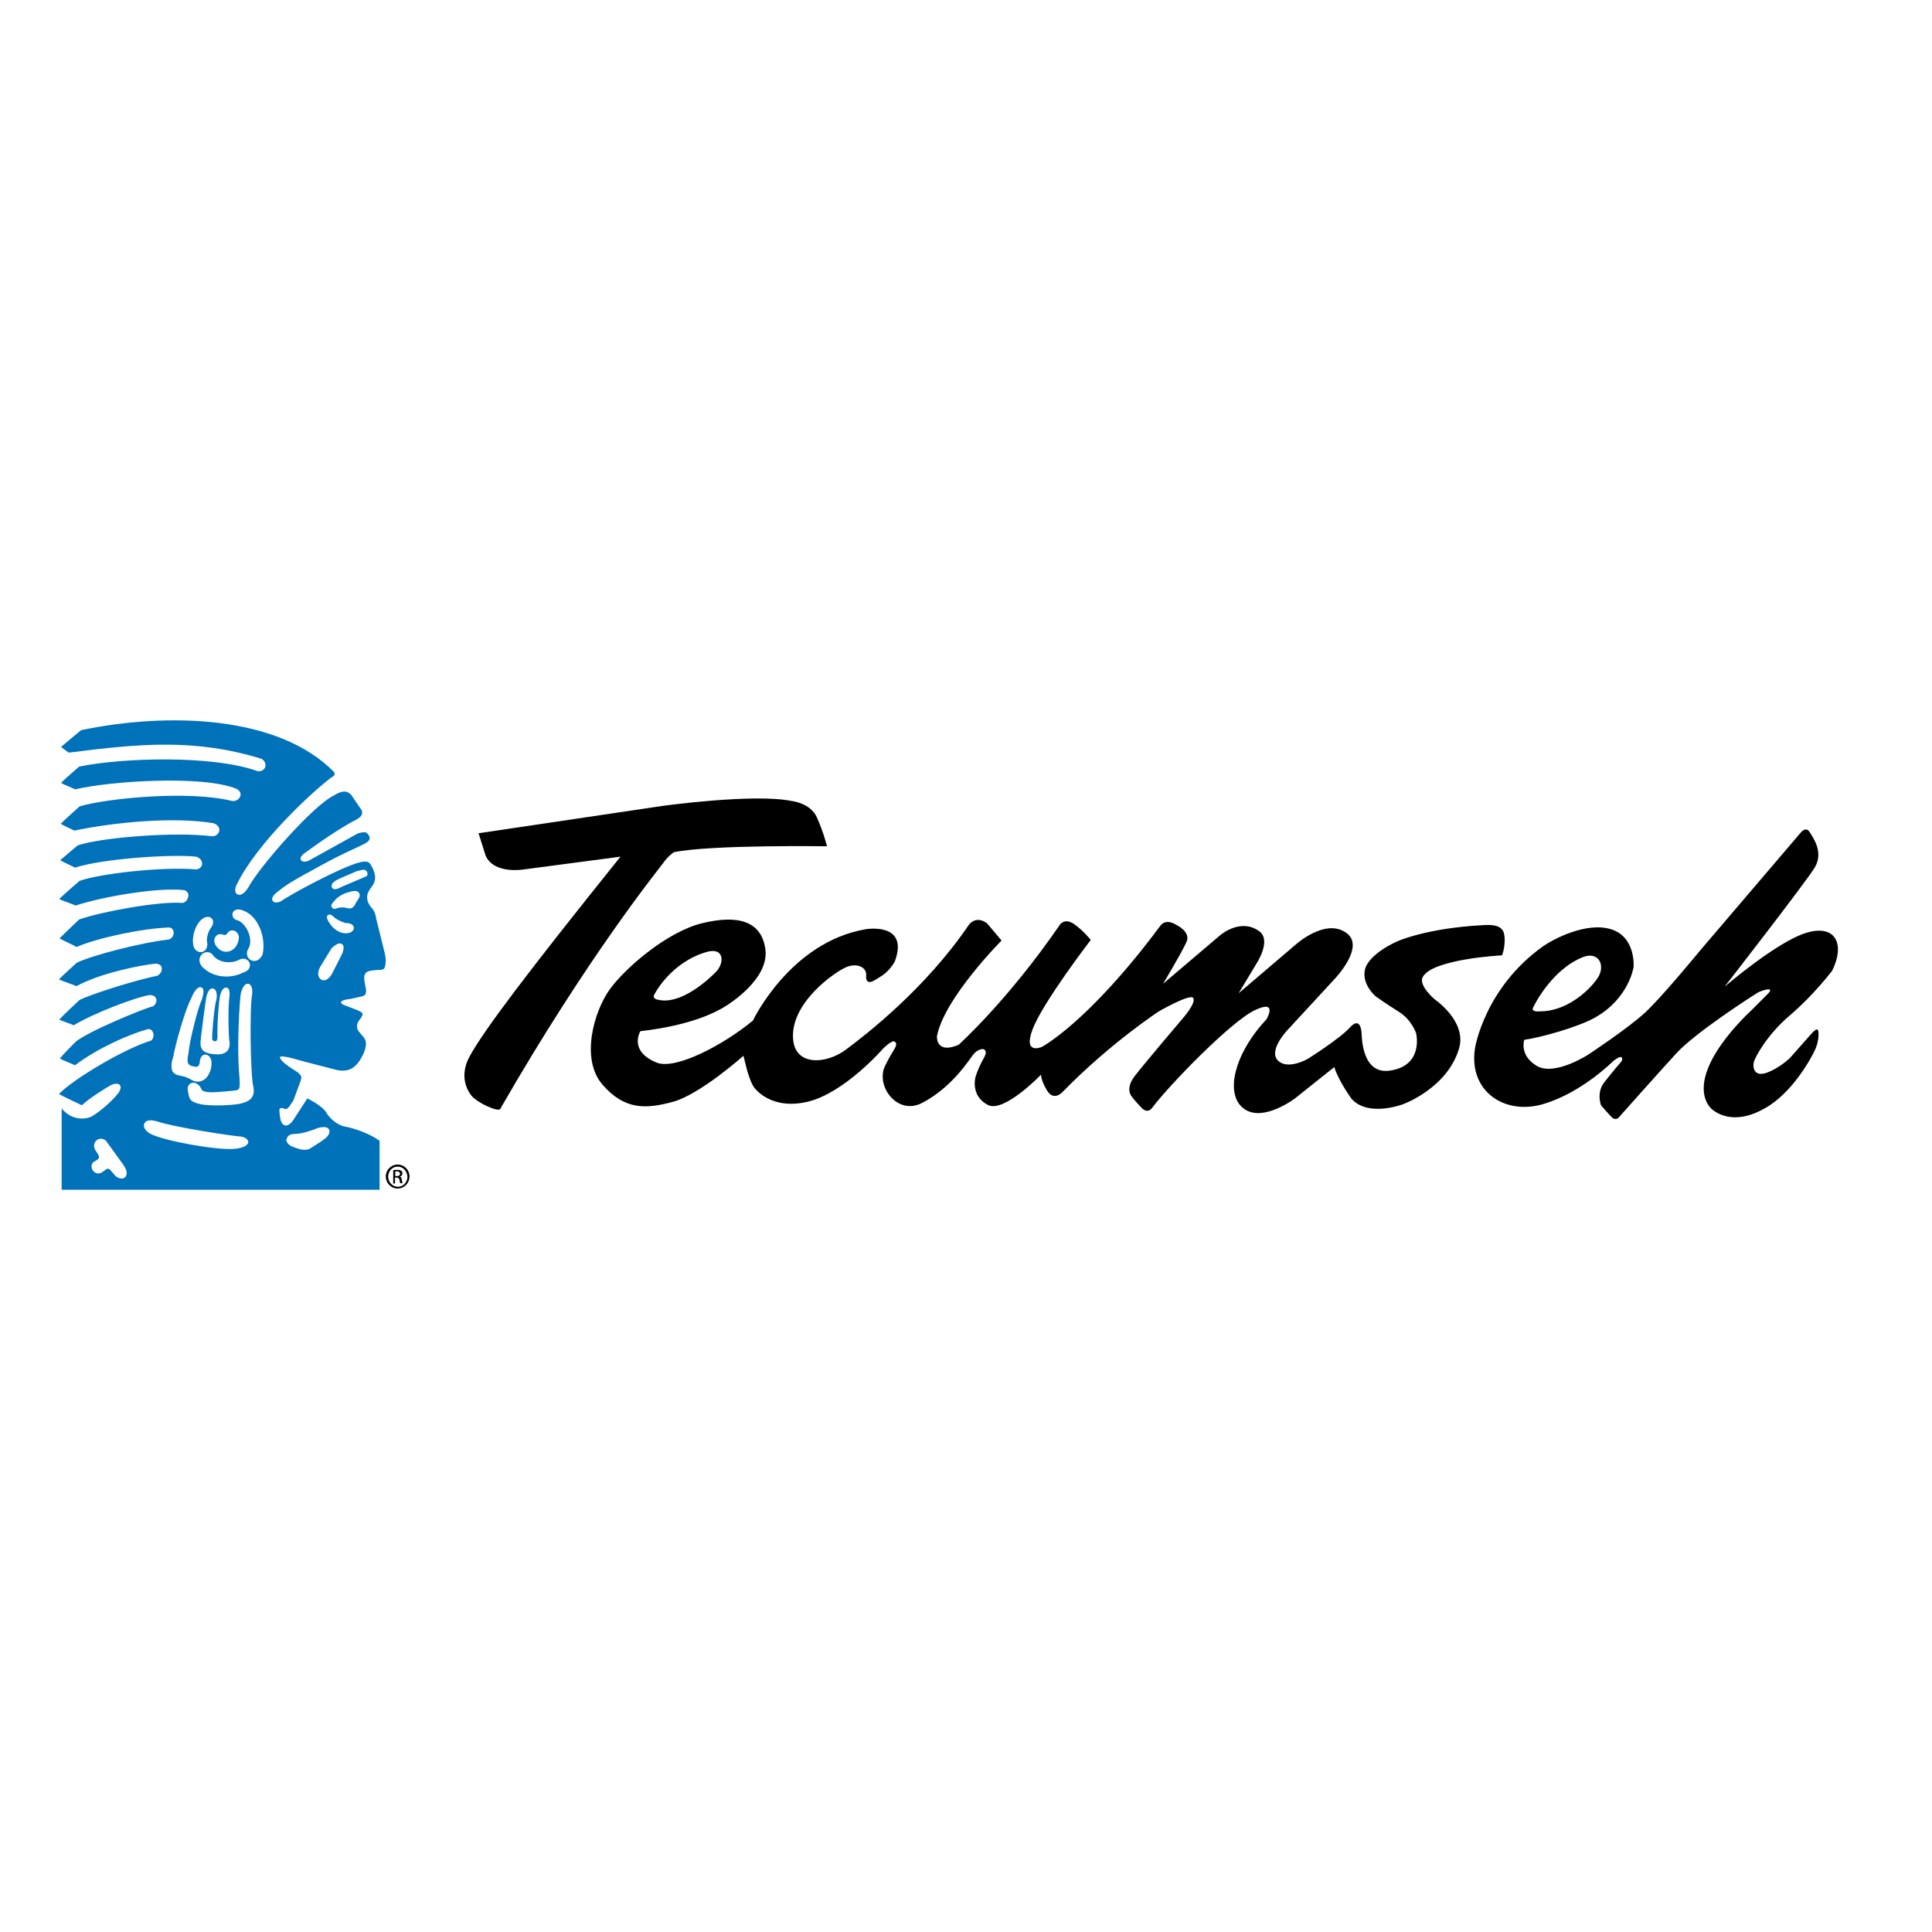 <?xml version="1.0" encoding="utf-8"?>
<!-- Generator: Adobe Illustrator 25.4.1, SVG Export Plug-In . SVG Version: 6.00 Build 0)  -->
<svg version="1.1" id="layer" xmlns="http://www.w3.org/2000/svg" xmlns:xlink="http://www.w3.org/1999/xlink" x="0px" y="0px"
	 viewBox="0 0 652 652" style="enable-background:new 0 0 652 652;" xml:space="preserve">
<style type="text/css">
	.st0{fill-rule:evenodd;clip-rule:evenodd;}
	.st1{fill:#0072BA;}
</style>
<g>
	<g>
		<path class="st0" d="M169,373.9c0,0,0.1,1.3-3.2,0c-4.2-1.6-6.3-3.7-6.3-3.7s-5.6-5.5-0.9-13.9c4.7-8.5,18.2-26.6,50.8-67.2
			l-32.5,4.3c0,0-10.1,1.8-13-4.6l-2.4-7.6l61.9-9.2c0,0,30.8-4.3,43.7-1.7c0,0,6.5,0.7,8.6,5.6c2.2,4.9,3.4,9.7,3.4,9.7
			s-39-0.6-51.7,2c0,0-2.1,1.4-3.7,3.8C222,293.7,198.4,322.8,169,373.9"/>
		<path class="st0" d="M250.9,356.3c0,0-14.6,13-23.7,15.5c-9.1,2.5-16.4,2.9-23.9-5.8s-2.8-24.7,2.4-32s19.4-19.5,31.1-22.4
			c11.7-2.9,20.2-1.1,21.5,8.8s-12.1,18.4-14,19.5s-9.9,6-28.2,8.1c0,0-4.1,6.7,5.5,10.6c6.5,2.6,22.9-6.2,32.5-14.2
			c0,0,12.5-26.4,38-30.8c0,0,14.8-2.6,9.9,10.8c0,0-1.4,2.8-4.1,4.7c-2.8,1.9-3.8,2.2-3.8,2.2s-2,0.8-1.8-2c0.3-2.8-2.9-4.4-6.5-3
			c-3.7,1.4-19.6,12.3-18.1,24.9c1,8.5,11.1,8,17.8,3c6.7-5,26.7-20.4,41.4-42c0,0,2.3-3.5,6.2-0.6l4.9,5.8c0,0-19.4,19.5-21.8,32.3
			c0,0-0.5,6.2,7.3,2.9c0,0,16.5-14.8,34.1-40.4c0,0,1.5-2.6,4.8-0.4c3.3,2.3,5.7,5.4,5.7,5.4s-16.2,21.1-19.6,30.1
			c-3.4,8.9,3.1,6,3.1,6s15.7-8.2,40-40.9c2-2.7,5.5-0.2,5.5-0.2s4.9,2.3,3.3,5.7c-1.7,3.8-7.9,14.1-7.9,14.1l18.7-15.9
			c0,0,7.1-6.7,13.8-1.8c4.1,3-0.8,10.6-0.8,10.6l-6.2,10.3l19-16.2c0,0,10.5-9.7,17.7-3.9c5.9,4.8-4.5,15.5-4.5,15.5l-15.7,17
			c0,0-7,7.3-2.9,10.6c3.5,2.8,9.8-0.9,9.8-0.9s10.8-6.8,14.1-10.5c3.3-3.6,3.9,0.3,4,1.9s0.2,14,9.6,12.6
			c11.5-1.7,8.8-12.6,8.8-12.6s-1.4-4.5-5.9-7.3s-7.8-5.2-7.8-5.2s-4.6-3.9-3.6-8.8c1.1-5.5,10.9-9.7,10.9-9.7s9.7-4.5,29.2-5.5
			c3.1-0.2,6,0.1,6.8,2.6c0.7,2.5,0,6.2-0.6,7.6c0,0-23.7,1.2-26.8,7.4c-1.4,2.8,4,7.4,4,7.4s11,7.4,8.3,16.6
			c-3.9,13.4-18.8,18.8-18.8,18.8s-11.8,4.6-17.5-1.8c0,0-4.5-6.2-5.8-10.7L437,370.7c0,0-10.3,7.8-16.7,3.8c-6.4-4-3-13.8-3-13.8
			s1.8-7.9,10.1-16.7c0,0,4.1-6.9-3.9-3.1c-8.1,3.8-29.2,25.6-34.7,33c0,0-1.5,2.2-3.6-0.1c-2.5-2.6-3.3-3.8-3.3-3.8s-2.3-2.5,1-6.8
			s16.4-19.7,16.4-19.7s4.4-5,3.4-6.7c-1-1.6-11.6,4.5-11.6,4.5s-16.4,10.7-32.5,27.2c0,0-2.7,3.1-5-0.1c0,0-2.1-3.1-2.3-5.7
			c0,0-12.5,13-17.9,10.2c-6-3.1-4.2-9.4-4.2-9.4s0.7-2.7,2.9-6.6c1-1.8,0.5-2.5-0.1-2.8c-0.6-0.2-2.1,0.1-3.4,1.6
			s-7,11.1-17.4,16.5c-8.2,4.3-15.5-5.3-12.7-12.1c0,0,1.3-2.8,3-5.5c1-1.6,1.3-2.5,0.4-3.1s-3.8,2.3-3.8,2.3s-13,15-25.5,18
			c-12.6,3-18-4.7-18-4.7s-1.1-1.1-2.5-6C251.4,358.4,250.9,356.3,250.9,356.3 M221,335.3c0,0,5.5-10.7,17.7-14.1
			c5.6-1.5,5.9,3.6,3,6.7c-2.6,2.7-11.9,11.3-19.6,9.5C222.1,337.4,219.7,337.1,221,335.3"/>
		<path class="st0" d="M517.5,339.8c0,0,5.9-12.5,16.7-16.8c5.4-2.1,7.7,2.9,5,7c-3.2,4.8-11,11.4-19.5,11.3
			C519.7,341.3,516.3,341.7,517.5,339.8 M497.8,353.6c0,0,3.2-20.2,23-34.3c3.3-2.3,14.5-8.3,22.9-5.7c8.4,2.6,7.6,12.7,7.6,12.7
			s-1.5,10.7-13.2,17.2c-5.7,3.2-18.8,6.8-23.7,7.4c0,0-1.8,5.2,4.2,8.8c6,3.6,17.4-3.8,17.4-3.8s13.5-8.9,19.3-14.3
			s18.5-20.9,18.5-20.9l33.8-39.6c0,0,1.8-2.4,3.1-0.3s4.8,6.9,1.7,12S582,333,582,333s18-15.5,27.9-18.3s12.7,4.3,8.4,12.9
			c0,0-6.2,8.2-14.2,15s-11.8,14.3-12.2,15.7c-0.4,1.4-0.3,5.2,4.1,3.8c4.4-1.5,8.1-5.1,8.1-5.1l6.8-7.7c0,0,2-2.4,2.5-1.8
			c0.5,0.5,0.5,3.5-0.7,6.4c-1.2,2.8-7.6,14.7-16.9,20c-9.3,5.4-15.1,2.6-17.5,0.9s-5.5-6.7-1.2-15.9c4.3-9.2,13.9-17.9,13.9-17.9
			l5.5-5.5c0,0,1.2-1.1,0.8-1.5s-2.9,0.3-4.3,1.1c-1.3,0.8-21,13.4-27.4,20.5c-6.5,7.1-19.2,21.4-19.2,21.4s-1.1,1.4-2.5,0
			c-1.3-1.3-3.6-4-3.6-4s-1.6-4.2,1-7.6s5.9-7.2,5.9-7.2s0.6-1,0-1.4c-0.6-0.5-2.8,1.3-2.8,1.3s-10.4,10.5-23.3,14.4
			C507.9,376.6,495.4,368.3,497.8,353.6"/>
		<path class="st1" d="M129.7,321.1l-2.8-11.3c-0.1-1.3-0.7-2.3-0.9-2.7c-1.5-1.7-2.1-2.8-2.1-4.3c0-1.4,0.6-2.3,1.8-3.9
			c0.5-0.7,0.9-1.8,0.9-2.7c0-2.2-1.6-4.6-1.7-4.7c-0.5-0.7-1.4-1-3.4-0.5c-6,1.4-23.6,10.9-26.6,13.1c-1.4,0.7-2.4,0.6-2.9-0.1
			c-0.3-0.5-0.4-1.6,2-3.3c2.8-2.3,6.1-4.1,9.3-5.9l0.8-0.4c3.4-1.9,8-4.5,12.7-6.7l2.8-1.3l2.9-1.4c0.8-0.4,1.8-0.9,2.1-1.6
			c0.2-0.3,0.2-0.7,0.1-1c-0.2-0.5-0.6-1.2-1.3-1.5c-0.7-0.2-2.4,0.2-2.9,0.5L105,290c-1.5,1-2.9,1-3.4,0.3
			c-0.1-0.2-0.2-0.3-0.2-0.5c0-0.7,0.8-1.6,2.4-2.6c6.8-5,13.4-9.1,16.3-10.5c0.7-0.4,2.1-1.2,2.1-2.3c0-0.2,0-0.6-0.1-0.9
			c0,0-3.5-5.1-3.6-5.3l-0.4-0.3c-0.9-0.9-2.4-1.4-5.7,0.7c-6.9,3.5-24.6,23.6-28.5,30.7c-1.5,2.6-3,3-3.8,2.5
			c-0.8-0.4-1.1-1.7-0.1-3.5c6.7-13.7,25.2-31,31.8-35.9c0.7-0.4,1-0.7,1.1-1s-0.1-0.6-0.2-0.9c-19-19.3-56.5-20.1-85.3-14.1
			c-0.2,0.2-5.9,4.8-6.8,5.7c0.8,0.6,2.3,1.7,2.6,1.9c24.1-3.1,42.8-4.8,65.1,2.1c1.4,0.9,1.5,2.2,1.1,3c-0.5,0.9-1.6,1.5-2.9,1
			c-15-5.3-45.3-4.4-59.8-1.4c-0.3,0.3-5.2,4.5-6.1,5.5c0.9,0.6,4.4,1.9,4.7,2.2c11.7-2.8,43-4.9,54.5-0.2c1.7,0.9,1.4,2.1,1.3,2.5
			c-0.4,1.1-1.6,1.8-2.8,1.6c-14.3-3.6-41.7-1-51.4,1.8c-0.2,0.2-5.6,5-6.4,5.9c0.9,0.6,4.2,2.1,4.6,2.3c13.9-2.9,33.6-4.7,46.9-2.5
			c1.6,0.5,2.2,1.7,2,2.6c-0.2,1.1-1.3,1.9-2.5,1.8c-12.9-1.6-37.8,0.5-45.3,3.1c-0.2,0.2-5,4.2-5.9,5c0.9,0.6,4.6,2.2,5,2.5
			c9.6-3.1,33-4.6,40.9-3.7c1.3,0.4,2.1,1.4,2,2.5c-0.1,1-0.9,1.7-2,1.8c-11.7-1-33,1.5-39.4,3.9c-0.2,0.2-5.8,5-6.8,6.1
			c1.1,0.6,5.1,1.9,5.5,2.2c9.8-3.2,28.2-6.2,36.7-5.2c1.1,0.4,1.6,1.3,1.3,2.3c-0.2,1.1-1.2,2.1-2.1,2c-8.1-0.6-27.7,3.1-34.7,5.6
			c-0.2,0.2-5.7,5.4-6.6,6.4c1,0.6,5.3,2.5,5.7,2.9c6.8-3,22-6.3,31.3-6.6c0.9,0.1,1.5,0.8,1.5,1.8l0,0c0,1-0.7,2.2-2,2.3
			c-8.3,0.9-25.4,5.2-30.7,7.8c-0.2,0.2-5.1,4.6-6,5.6c1.1,0.6,5.4,2,5.9,2.3c7.9-4.4,22.1-7.2,26.8-7.6c1.2,0.1,1.9,0.6,2,1.5
			c0,0.1,0,0.2,0,0.3c0,0.9-0.6,1.8-1.5,2.3c-7.4,1.4-23.5,6.6-26.3,8.2c0,0-5.3,4.9-6.8,6.6c1,0.5,4.4,1.6,4.9,1.9
			c6.3-3.9,20.9-9.5,25.6-10.2c1.6,0,2,0.8,2.2,1.2c0,0.2,0.1,0.3,0.1,0.5c0,0.8-0.5,1.7-1,2l-0.1,0.1h-0.1
			c-3.6,0.9-22.3,8.7-26.1,12c0,0-4.1,4.1-5.3,5.6c0.9,0.6,4.6,2,5.1,2.3c7.7-5.8,18.1-10.4,24.6-12.2c0.9-0.1,1.5,0.4,1.8,1.3
			c0.1,0.2,0.1,0.5,0.1,0.8c0,0.7-0.3,1.5-0.9,1.8c-8.8,2.6-26.4,13.1-31,18c1.1,0.7,7,3.4,7.7,3.8c2.8-2.6,8.8-6.3,10-6.9
			c1-0.4,2.1-0.6,2.8,0c0.6,0.7,0.2,1.7-0.2,2.4c-2,2.8-6.3,6.5-9,8.1c-1.3,0.9-6.4,2.2-10.4-2.5v27.4c1.3,0,105.9,0,107.3,0
			c0-1.2,0-15.8,0-16.5c-3-2.3-8.5-4.3-12.1-4.9c-2.2-0.6-4.6-2.5-5.8-4.5c-1-2-5.3-4.4-6.5-4.9c-0.6,0.9-4.8,7.4-4.8,7.4
			c-0.8,1.2-2,1.9-2.6,1.7c-0.9-0.2-1.2-0.7-1.6-1.8c-0.2-0.9-0.4-2.5-0.4-3.1c-0.1-0.5,0.1-0.7,0.2-0.8c0.4-0.3,1-0.2,1.5,0.1
			c0.6,0.3,1.3-0.1,2.3-1.8l0.7-1l2.4-6.5c0.1-0.3,0.3-1,0.3-1.3c0-0.6-0.7-1.4-1.8-2.1c-3.9-2.4-5-3.6-5.4-4.5
			c-0.1-0.1,0-0.4,0.1-0.4c0.7-0.2,2.1-0.1,7.9,1.6l11.2,2.9c3.9,0.8,6.5-0.6,8.6-4.8c0.9-1.6,1.2-3.2,1.2-4.1
			c0-1.3-0.8-2.3-1.4-2.9l-0.5-0.6c-1-1.1-1.2-1.8-1.1-2.7c0.1-0.9,0.5-1.5,1.2-2.3c0.5-0.7,0.7-1.4,0.7-1.5l-0.4-0.6
			c-0.4-0.2-1-0.6-1.9-0.9l-4.1-1.6c-0.7-0.2-0.9-0.6-0.9-0.9c0.1-0.3,0.3-0.4,0.5-0.5c1-0.4,1.8-0.5,2.8-0.6
			c-0.1,0,3.9-0.9,3.9-0.9c0.8-0.2,1.4-0.7,1.2-2.4c-0.5-2.8-1-4.3-0.1-5.4c0.6-0.7,1.6-0.9,4.3-1.1c1,0.1,1.7-0.2,1.9-0.4
			c0.2-0.2,0.5-1.1,0.5-1.7C130.3,324.1,130.1,322.7,129.7,321.1 M73.2,315.6c0.4-0.3,1.2-0.5,2-0.2c0.5,0.2,0.9,0.1,0.9,0.1
			s0.4-0.1,0.6-0.5c0.3-0.6,1-1,1.5-1c1.1-0.1,2,0.6,2.4,1.9v0.6v0.1c-0.2,2.3-1.5,4-3.4,4.5c-1.7,0.4-3.4-0.4-4.5-2.2
			C71.7,316.9,72.9,315.9,73.2,315.6 M71.6,350.7c0.1,0.4,0.6,0.8,1.1,0.7c0.7-0.1,0.7-1.2,0.7-1.6c-0.2-3.5,0.5-12.9,1-14.3
			c0.5-1.6,1.3-2.4,2.1-2.2c0.6,0.1,1.2,0.8,0.9,3.3c-0.5,3.3-0.3,13.9,0.1,15.3c0.1,2.4-1.1,3.7-3.4,3.9c-1.4,0.1-4.6-0.1-5.7-1.4
			c-0.9-1.1-0.8-2.6-0.6-3.9v-0.3c0.1-1,1.6-12.9,1.9-14c0.5-1.9,1.3-2.8,2.2-2.6c1.1,0.2,1.4,1.8,1.2,3.3
			C72.1,340.7,71.5,349.8,71.6,350.7 M68.8,326.8c-1.2-1-1.5-2.1-1.5-2.8c0-0.2,0-0.4,0.1-0.6c0.2-1,1-1.8,1.9-2s1.7,0,2.3,0.6
			c2,3.1,6.6,3.4,9.5,1.7c1-0.3,1.8-0.2,2.5,0.4c0.6,0.5,0.9,1.3,0.7,2.1c-0.1,0.5-0.5,1.5-2.2,2C77.8,330.4,72.2,329.9,68.8,326.8
			 M67.8,310.5c1.4-1.3,2.8-1.3,3.5-0.7c0.6,0.5,1,1.6,0.1,3c-1.3,1.6-1.8,4.2-1.5,5.2c0.2,1.2-0.1,2.2-0.8,2.8
			c-0.6,0.5-1.5,0.7-2.3,0.3c-0.9-0.4-1.5-1.3-1.6-2.4c-0.1-0.4-0.1-0.8-0.1-1.2C65.1,315.2,66,312.3,67.8,310.5 M58.5,356.5
			c0.6-3.6,3.8-15.4,6-19.5c0.8-2.1,2.1-4.2,3.4-3.8c1,0.3,1,1.8,0.1,4.5c-1.1,2-4.1,13.7-4.4,17.8c-0.3,1.5-0.5,2.8,0,3.5
			c0.3,0.5,0.9,0.8,1.9,0.9c0.6,0.2,1,0.2,1.3-0.1c0.4-0.3,0.6-0.8,0.6-1.4c0.2-2,1.2-2.6,2-2.5c1,0.1,2,1.1,2,2.8
			c0,0.4,0,2.3-1.1,4.1c-1.1,2-3.4,2.8-5.3,1.8l-0.6-0.3c-1.1-0.6-1.8-1-3.7-1.3c-1.1-0.2-1.9-0.6-2.4-1.3c-0.3-0.5-0.4-1.1-0.4-1.8
			C57.8,359,58.1,357.8,58.5,356.5 M42.2,397.3c-0.8,0.7-2.1,0.5-3.2-0.4c-0.1-0.1-1.3-1.5-1.3-1.5c-1.1-1.4-1.3-1.2-2.7-0.2
			l-0.4,0.3c-1.2,0.9-2.5,0.5-3.2-0.4s-0.7-2.1,0.1-2.9l0,0l1.3-0.8c0.3-0.2,0.6-0.5,0.6-0.9c0-0.3-0.1-0.5-0.2-0.8
			c-0.1-0.1-1.1-1.7-1.1-1.7c-0.7-1.2-0.3-2.4,0.4-3.1c0.9-0.8,2.2-0.8,3.2,0c0.1,0.1,6,8.3,6,8.3C43.5,395.8,42.5,397,42.2,397.3
			 M79.2,387.7c-5.7,0.6-24.1-2.7-28.5-5.1c-1.6-0.9-2.5-2.3-2-3.4c0.3-0.7,1.2-1.7,4.5-0.7c5.6,1.9,24.7,4.8,27.5,5
			c1.8,0.1,3,0.9,3.1,1.9C83.7,386.2,82.9,387.3,79.2,387.7 M80.9,372.5c-2.6,0.5-9.9,0.9-13.4,0.1c-3.3-0.8-3.6-1.5-4-4l-0.1-0.4
			c-0.3-1.6,0.4-2.4,1.2-2.7c1.2-0.4,2.6,0.4,3.3,1.9c0.2,0.9,1.5,1.1,2.9,1.2c1.2,0.1,6.1-0.3,8.6-0.6c0.1,0,0.5-0.1,0.5-0.1
			c0.6-0.2,1-0.2,1-2.3c0-0.8-0.1-1.9-0.2-3.4c-0.2-2.5-0.3-5.4-0.3-8.5c0-7.9,0.5-16.4,0.9-18.7c0.3-0.9,1-3.2,2.5-3
			c1.1,0.2,1.5,1.9,1.3,3.4c-0.9,4.7-0.6,27.5,0.4,31.4C86.3,370.8,83.6,371.9,80.9,372.5 M88.6,322.2c-1,1.9-2.2,2.1-2.8,2.1
			c-0.9,0-1.7-0.5-2.1-1.2c-0.5-0.9-0.5-1.9,0.1-2.9l0,0c0.7-1.1,0.9-2.9,0.3-4.8c-0.7-2.3-2.2-4.1-3.8-4.8
			c-0.8-0.1-1.4-0.5-1.7-1.2c-0.3-0.7-0.2-1.4,0.3-1.9c0.4-0.4,1.2-0.9,2.9-0.3C87.2,308.9,89.9,316.5,88.6,322.2 M96.8,384.3
			c0.2-1,1.1-1.6,2.4-1.6c2.8,0,6.9-1.5,8-2c2.2-0.6,3.5-0.4,3.9,0.6c0.5,1.2-0.9,2.8-2.1,3.4c0.1,0-0.6,0.5-0.6,0.5l-3.9,2.5
			l-0.2,0.1c-0.9,0.3-2,0.3-3.2,0l-1.2-0.4l-0.6-0.2c-2-0.6-2.7-1.8-2.7-2.7C96.7,384.4,96.7,384.4,96.8,384.3 M115.6,321.6
			c0,0.1-3.6,7.1-3.6,7.1c-1.3,2.2-2.7,2.4-3.6,1.9c-1-0.6-1.5-2.2-0.4-4.2l3.9-6.4c1.1-1,2.5-2.1,3.5-1.4
			C116.1,319,116.1,320.1,115.6,321.6 M119.2,313.9c-0.4,0.6-1,0.9-1.8,1c-2.4,0.4-4.3-1.2-5.1-2l-0.3-0.3l-0.3-0.4
			c-1.6-2-1.7-3.2-0.8-3.5c0.5-0.2,1,0,1.7,0.7c1.2,1.2,3.7,2,3.9,2.1C119,311.4,119.9,312.8,119.2,313.9 M121.2,302.9
			c0,0.1-1.2,2-1.2,2c-0.2,0.6-0.8,1.4-1.5,1.6c-0.5,0.2-1.7-0.1-1.7-0.1c-0.6-0.2-1.3-0.3-2.8,0c-0.8,0.3-1.5,0.6-2-0.2
			c-0.6-0.8,0.3-1.5,0.6-1.9c0.7-0.9,2.1-2.4,5-3.2c1.2-0.3,2.7-0.8,3.5,0.1C121.3,301.6,121.6,302,121.2,302.9 M121.6,296.6
			l-5.9,2.5c-1.4,0.7-2.4,1.2-3.1,0.9c-0.5-0.2-0.7-0.6-0.7-1.1c0.1-1,1.2-1.7,2.7-2.4l5.8-2.5c0.1,0,2.2-0.7,2.8-0.4
			c0.6,0.3,0.9,0.8,0.8,1.5C124.2,295.6,123.2,295.9,121.6,296.6"/>
		<path d="M134.2,393c2.2,0,4,1.8,4,4c0,2.3-1.8,4.1-4,4.1s-4-1.8-4-4.1C130.2,394.8,132,393,134.2,393L134.2,393z M134.2,393.7
			c-1.8,0-3.2,1.5-3.2,3.4s1.5,3.4,3.3,3.4s3.2-1.5,3.2-3.4C137.4,395.2,136,393.7,134.2,393.7L134.2,393.7z M133.4,399.4h-0.7v-4.5
			c0.4-0.1,0.7-0.1,1.3-0.1c0.7,0,1.1,0.1,1.4,0.3c0.3,0.2,0.4,0.5,0.4,0.9c0,0.6-0.4,1-0.9,1.1l0,0c0.4,0.1,0.7,0.4,0.7,1.1
			c0.1,0.7,0.2,1,0.3,1.1h-0.8c-0.1-0.1-0.2-0.6-0.3-1.1c-0.1-0.6-0.4-0.8-1-0.8h-0.5v2H133.4z M133.4,396.9h0.5
			c0.6,0,1.1-0.2,1.1-0.8c0-0.4-0.3-0.8-1.1-0.8c-0.2,0-0.4,0-0.5,0V396.9z"/>
	</g>
</g>
</svg>
